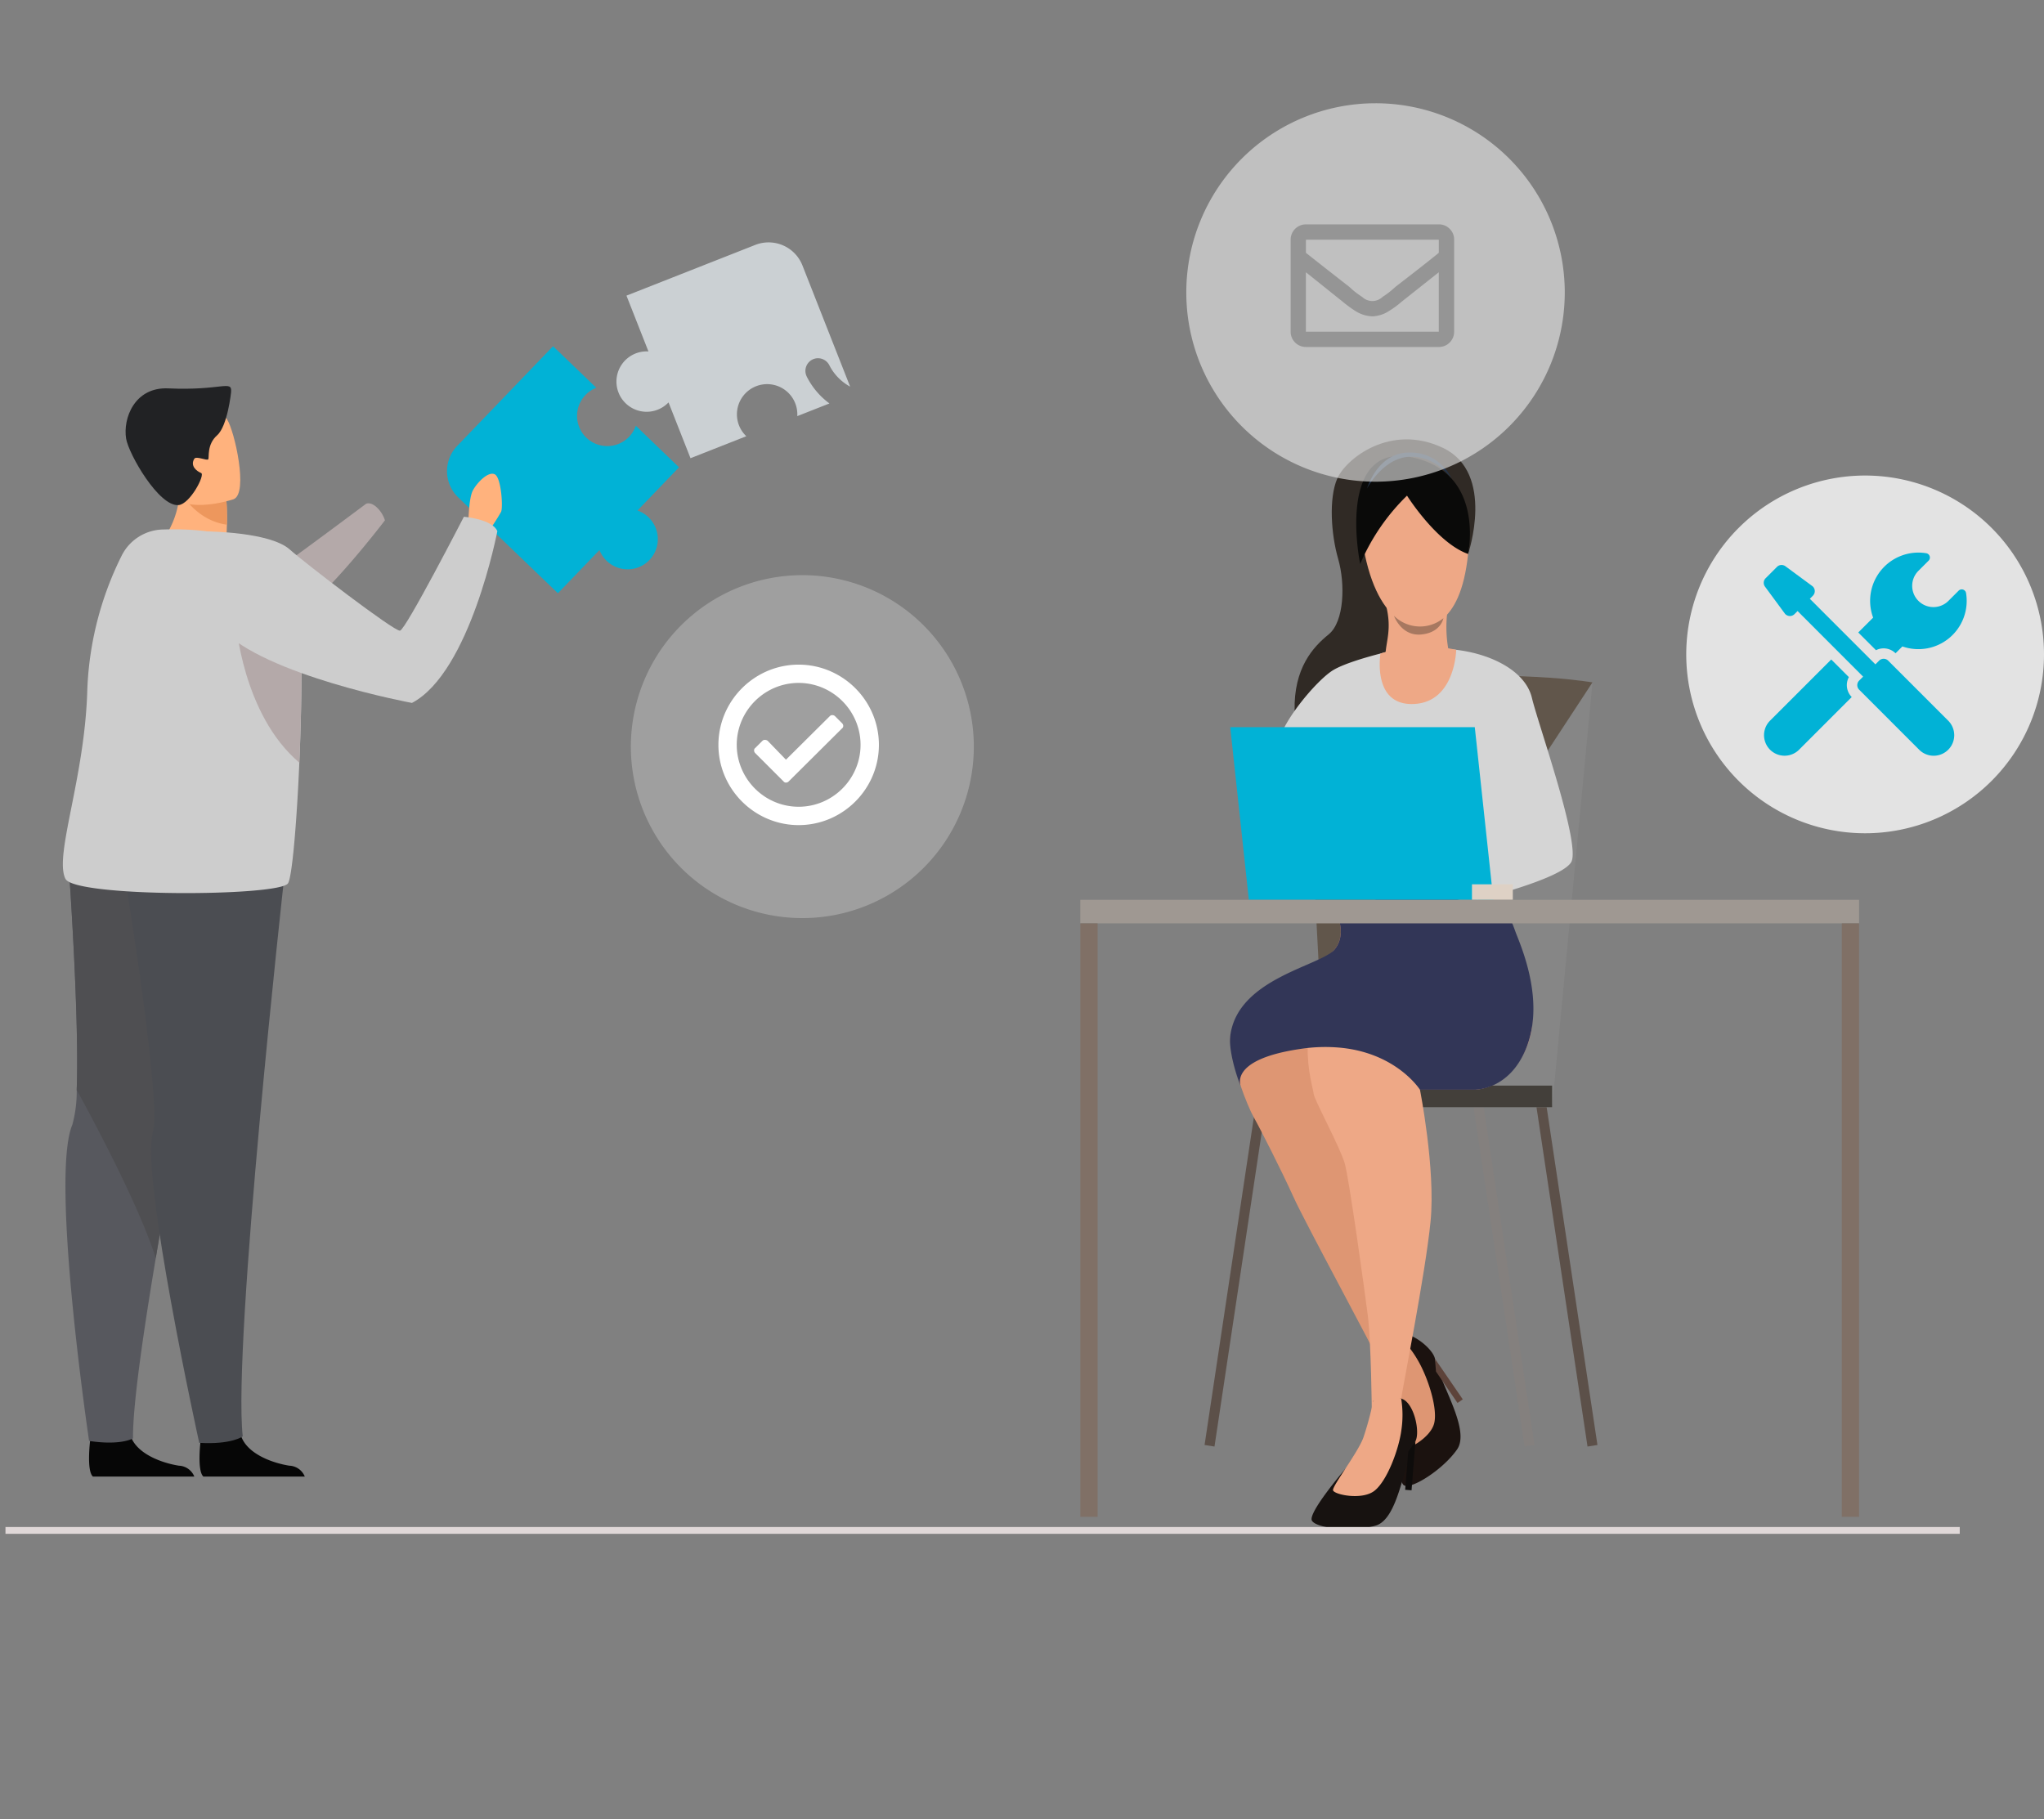 <svg xmlns="http://www.w3.org/2000/svg" xmlns:xlink="http://www.w3.org/1999/xlink" width="300" height="267" viewBox="0 0 300 267">
  <rect x="0" y="0" width="300" height="267" fill="#808080" stroke="none"/>
  <defs>
    <clipPath id="clip-path">
      <rect id="Rectangle_8229" data-name="Rectangle 8229" width="114.301" height="159.95" fill="#f10066"/>
    </clipPath>
    <clipPath id="clip-path-2">
      <rect id="Rectangle_8231" data-name="Rectangle 8231" width="57.952" height="58.176" fill="#ffebeb"/>
    </clipPath>
    <clipPath id="clip-path-3">
      <rect id="Rectangle_8234" data-name="Rectangle 8234" width="52.508" height="52.508" fill="none" opacity="0.63"/>
    </clipPath>
    <clipPath id="clip-path-4">
      <rect id="Rectangle_8233" data-name="Rectangle 8233" width="52.508" height="52.508" fill="none"/>
    </clipPath>
    <clipPath id="clip-path-5">
      <rect id="Rectangle_8235" data-name="Rectangle 8235" width="54.357" height="55.16" fill="none" opacity="0.32"/>
    </clipPath>
    <clipPath id="clip-path-6">
      <rect id="Rectangle_8237" data-name="Rectangle 8237" width="90.105" height="88.487" fill="none"/>
    </clipPath>
    <clipPath id="clip-path-7">
      <rect id="Rectangle_8236" data-name="Rectangle 8236" width="110.255" height="240.294" fill="none"/>
    </clipPath>
  </defs>
  <g id="Group_32509" data-name="Group 32509" transform="translate(-1323.188 -457.425)">
    <g id="Group_32490" data-name="Group 32490" transform="translate(1323.992 521.918)">
      <g id="Group_32487" data-name="Group 32487" transform="translate(157.755 0)">
        <path id="Path_22852" data-name="Path 22852" d="M187.489,312.29l-7.566-50.322,1.457-.224,7.566,50.321Z" transform="translate(-113.046 -164.455)" fill="#5c5049"/>
        <path id="Path_22853" data-name="Path 22853" d="M162.631,312.29l-7.566-50.322,1.456-.224,7.567,50.321Z" transform="translate(-97.428 -164.455)" fill="#84807e"/>
        <path id="Path_22854" data-name="Path 22854" d="M50.518,312.29l-1.457-.225,7.567-50.321,1.456.224Z" transform="translate(-30.825 -164.455)" fill="#5c5049"/>
        <g id="Group_32486" data-name="Group 32486">
          <g id="Group_32485" data-name="Group 32485" clip-path="url(#clip-path)">
            <path id="Path_22855" data-name="Path 22855" d="M152.286,156.5l5.927-62.358s-10.368-1.357-16.631-1.022L132.168,156.5Z" transform="translate(-83.041 -58.474)" fill="#868686"/>
            <rect id="Rectangle_8224" data-name="Rectangle 8224" width="20.119" height="3.169" transform="translate(49.125 94.857)" fill="#433f3a"/>
            <path id="Path_22856" data-name="Path 22856" d="M91.442,154.088,88.3,94.66s26.236-2.849,42.354-.393Z" transform="translate(-55.478 -58.603)" fill="#61564b"/>
            <path id="Path_22857" data-name="Path 22857" d="M110.065,16.818s4.051-11.881-3.679-15.564-14.3,1.64-15.535,4.522-.911,8.117.145,11.772.9,9.214-1.394,11.074-5.144,4.948-5,11.236c.088,3.9,15.35-9.978,15.35-9.978Z" transform="translate(-53.15 0)" fill="#302a25"/>
            <path id="Path_22858" data-name="Path 22858" d="M120.163,366.538s-.241,8.4.958,8.9,5.737-2.411,7.738-5.3-2.508-9.607-3.248-13.315c-.31-1.552-3.836-4.345-5.555-3.544a8.4,8.4,0,0,0-2.974,2.851s4.374,3,3.081,10.409" transform="translate(-73.563 -221.877)" fill="#1b120f"/>
            <path id="Path_22859" data-name="Path 22859" d="M117.081,356.368a46.327,46.327,0,0,1,2.254,5.088c.765,2.223.908,8.379,1.391,8.806s4.284-1.491,4.792-3.793-1.034-6.9-2.5-9.323a15.03,15.03,0,0,0-2.961-3.63s-2.592.5-2.974,2.851" transform="translate(-73.563 -222.117)" fill="#de9673"/>
            <path id="Path_22860" data-name="Path 22860" d="M140.029,363.054l4.086,5.963-.774.53-3.158-4.609Z" transform="translate(-87.981 -228.109)" fill="#5d433a"/>
            <path id="Path_22861" data-name="Path 22861" d="M74.537,181.883s2,3.375,0,5.831-15.431,9.2-15.334,13.1,2.56,10,3.444,11.546,4.147,7.97,5.842,11.728S79.982,245.827,81.9,249.88s.737-16.212.737-16.212l-9.805-28.74,22.9-22.31s-2.772-6.169-21.2-.736" transform="translate(-37.198 -112.872)" fill="#de9673"/>
            <path id="Path_22862" data-name="Path 22862" d="M95.163,82.721s-6.355,1.411-8.877,2.885-8.123,8.254-8.123,11.171,24.494,5.634,24.494,5.634L107.3,119.36s12.377-3.022,13.855-5.527-4.875-20.34-5.759-24.1-5.516-6.293-10.675-7.015a35.429,35.429,0,0,0-9.558,0" transform="translate(-49.11 -51.773)" fill="#d5d5d5"/>
            <path id="Path_22863" data-name="Path 22863" d="M117.474,187.164s-.442,2.9.737,4.127,6.61,8.39,3.734,15.427c-2.641,6.461-7.763,6.339-7.763,6.339h-7.927s2.3,11.63,1.558,19.294-4.239,25.166-4.313,26.05-3.351,3.649-4.309,2.25c0,0-.089-10.538-.6-14.517s-2.712-19.9-3.375-22.256-4.568-9.507-4.568-10.244-3.814-12.274,4.513-15.221,11.271-11.186,22.318-11.247" transform="translate(-56.404 -117.596)" fill="#eea886"/>
            <path id="Path_22864" data-name="Path 22864" d="M96.214,388.96s-5.465,6.376-4.853,7.523,5.979,1.73,9.351.744,4.092-9.046,5.848-12.394c.735-1.4-.25-5.787-2.09-6.249a8.394,8.394,0,0,0-4.105.346s1.516,5.082-4.151,10.031" transform="translate(-57.372 -237.78)" fill="#171210"/>
            <path id="Path_22865" data-name="Path 22865" d="M105.682,378.383a46.278,46.278,0,0,1-1.447,5.373c-.8,2.21-4.563,7.086-4.456,7.722s4.269,1.535,6.108.064,3.536-6.017,3.916-8.822a15.029,15.029,0,0,0-.019-4.684s-2.331-1.238-4.105.346" transform="translate(-62.69 -237.233)" fill="#eea886"/>
            <path id="Path_22866" data-name="Path 22866" d="M129.784,395.628l-.573,7.206-.935-.074.444-5.57Z" transform="translate(-80.596 -248.575)" fill="#0e0c0b"/>
            <path id="Path_22867" data-name="Path 22867" d="M102.682,201.994c-2.491,6.547-7.763,6.339-7.763,6.339H86.99s-3.306-5.24-11.4-6.14a23.928,23.928,0,0,0-6.108.145l-.08.012C58.64,203.944,60.718,207.9,60.75,208c-.894-2.184-1.833-5.655-1.607-7.524,1.032-8.519,13.336-10.3,15.334-12.758s0-5.83,0-5.83c18.429-5.434,21.2.736,21.2.736.8-.113,2.878-1.3,3.758-1.309,0,0,.923,2.014,1.573,3.832.573,1.607,4.376,9.748,1.67,16.852" transform="translate(-37.14 -112.872)" fill="#323657"/>
            <path id="Path_22868" data-name="Path 22868" d="M95.093,113.641l2.727,25.35H61.933L59.2,113.641Z" transform="translate(-37.197 -71.402)" fill="#01b2d6"/>
            <rect id="Rectangle_8225" data-name="Rectangle 8225" width="5.995" height="2.281" transform="translate(57.483 65.31)" fill="#ded1c5"/>
            <rect id="Rectangle_8226" data-name="Rectangle 8226" width="114.301" height="3.451" transform="translate(0 67.59)" fill="#9f9892"/>
            <path id="Path_22869" data-name="Path 22869" d="M119.47,8.552s8.037,2.379,6.892,13.538-6.4,10.584-6.892,10.666-6.728.492-8.7-13.045,8.7-11.158,8.7-11.158" transform="translate(-69.447 -5.272)" fill="#eea886"/>
            <path id="Path_22870" data-name="Path 22870" d="M129.552,64.135a18.4,18.4,0,0,0,.285,5.992c.711,2.3-9.366,2.361-9.36.472.006-2.146,1.03-3.938.066-7.617s9.009,1.154,9.009,1.154" transform="translate(-75.697 -38.704)" fill="#eea886"/>
            <path id="Path_22871" data-name="Path 22871" d="M116.408,12.368s4.37,6.949,8.968,8.562c0,0,2.511-11.662-7.86-14.1S108.77,18.6,109.543,22.4a30.828,30.828,0,0,1,6.864-10.028" transform="translate(-68.46 -4.111)" fill="#0a0a09"/>
            <path id="Path_22872" data-name="Path 22872" d="M123.863,69.687a5.44,5.44,0,0,0,7.249.346s-.336,2.119-3.262,2.392-3.987-2.738-3.987-2.738" transform="translate(-77.824 -43.785)" fill="#a77860"/>
            <path id="Path_22873" data-name="Path 22873" d="M113.231,10.474s2.3-4.454,6.184-4.653,6.192,3.17,6.192,3.17A6.6,6.6,0,0,0,119.418,5.2c-4.672,0-6.188,5.276-6.188,5.276" transform="translate(-71.143 -3.266)" fill="#23344a"/>
            <path id="Path_22874" data-name="Path 22874" d="M129.448,82.348s-.143,7.723-6.269,7.952-4.85-7.408-4.85-7.408a21.286,21.286,0,0,1,11.117-.545" transform="translate(-74.278 -51.456)" fill="#eea886"/>
            <rect id="Rectangle_8227" data-name="Rectangle 8227" width="2.539" height="87.117" transform="translate(111.763 71.041)" fill="#807066"/>
            <rect id="Rectangle_8228" data-name="Rectangle 8228" width="2.538" height="87.117" transform="translate(0 71.041)" fill="#807066"/>
          </g>
        </g>
      </g>
      <line id="Line_45" data-name="Line 45" x2="286.829" transform="translate(0 160.147)" fill="none" stroke="#e0d8d8" stroke-width="1"/>
    </g>
    <g id="Group_32494" data-name="Group 32494" transform="translate(1494.895 472.581)">
      <g id="Group_32493" data-name="Group 32493" transform="translate(0 0)" opacity="0.62" clip-path="url(#clip-path-2)">
        <path id="Path_22882" data-name="Path 22882" d="M42.355,33.54A17.016,17.016,0,0,1,48.5,39.683a16.717,16.717,0,0,1,0,16.833,17.011,17.011,0,0,1-6.143,6.143,16.717,16.717,0,0,1-16.832,0,17.006,17.006,0,0,1-6.143-6.143,16.717,16.717,0,0,1,0-16.833,17.011,17.011,0,0,1,6.143-6.143,16.717,16.717,0,0,1,16.832,0M27.443,36.862A13.1,13.1,0,0,0,22.7,41.6a12.906,12.906,0,0,0,0,12.992,13.1,13.1,0,0,0,4.742,4.742,12.9,12.9,0,0,0,12.991,0A13.1,13.1,0,0,0,45.176,54.6a12.906,12.906,0,0,0,0-12.992,13.1,13.1,0,0,0-4.742-4.742,12.9,12.9,0,0,0-12.991,0m15.849,7.274a.619.619,0,0,1-.26.521L31.861,55.763a.812.812,0,0,1-.585.26.619.619,0,0,1-.519-.26l-5.911-5.91a.81.81,0,0,1-.26-.585.616.616,0,0,1,.26-.519l1.494-1.493a.7.7,0,0,1,.519-.2.947.947,0,0,1,.584.2l3.832,3.961L40.5,42.059a.7.7,0,0,1,.52-.2.81.81,0,0,1,.584.26l1.429,1.43a.8.8,0,0,1,.26.584" transform="translate(-140.225 61.616)" fill="#fff"/>
        <path id="Path_22883" data-name="Path 22883" d="M352.9,27.775A27.774,27.774,0,1,1,325.123,0,27.774,27.774,0,0,1,352.9,27.775" transform="translate(-294.945)" fill="#e7e7e7"/>
        <path id="Path_22884" data-name="Path 22884" d="M336.8,23.593a2.17,2.17,0,0,1,.657,1.594v13.5a2.241,2.241,0,0,1-2.25,2.25h-19.5a2.241,2.241,0,0,1-2.25-2.25v-13.5a2.242,2.242,0,0,1,2.25-2.25h19.5a2.17,2.17,0,0,1,1.594.657m-21.1,1.594v1.922q1.641,1.313,6.329,4.969l.422.375a11.407,11.407,0,0,0,1.5,1.125,2.151,2.151,0,0,0,3,0,11.461,11.461,0,0,0,1.5-1.125l.422-.375q4.688-3.609,6.329-4.969V25.187Zm19.5,13.5v-8.72l-5.439,4.313a13.614,13.614,0,0,1-1.922,1.406,4.717,4.717,0,0,1-2.391.75,4.966,4.966,0,0,1-2.438-.75,18.6,18.6,0,0,1-1.922-1.406l-5.391-4.313v8.72Z" transform="translate(-295.736 -5.16)" fill="#a2a2a2"/>
      </g>
    </g>
    <g id="Group_32501" data-name="Group 32501" transform="translate(1570.68 527.226)">
      <g id="Group_32500" data-name="Group 32500" clip-path="url(#clip-path-3)">
        <g id="Group_32499" data-name="Group 32499">
          <g id="Group_32498" data-name="Group 32498" clip-path="url(#clip-path-4)">
            <path id="Path_22885" data-name="Path 22885" d="M0,26.254A26.254,26.254,0,1,0,26.254,0,26.254,26.254,0,0,0,0,26.254" fill="#e3e3e3"/>
            <path id="Path_22889" data-name="Path 22889" d="M54.732,37.68a2.482,2.482,0,0,1,2.872.452l1.006-1.005A7.088,7.088,0,0,0,67.954,29.3a.643.643,0,0,0-1.094-.354l-1.493,1.494a3.116,3.116,0,1,1-4.407-4.407l1.494-1.493a.643.643,0,0,0-.354-1.094A7.086,7.086,0,0,0,54.315,32.9L52.132,35.08Z" transform="translate(-26.885 -12.043)" fill="#01b2d6"/>
            <path id="Path_22890" data-name="Path 22890" d="M35.97,58.348l-2.589-2.589L24.33,64.81a3.014,3.014,0,0,0,4.26,4.26l7.8-7.8a2.483,2.483,0,0,1-.424-2.921" transform="translate(-12.101 -28.756)" fill="#01b2d6"/>
            <path id="Path_22891" data-name="Path 22891" d="M41.755,41.157a.948.948,0,0,0-1.341,0l-.54.54-9.625-9.625.45-.45a.948.948,0,0,0-.108-1.434l-3.928-2.893a.947.947,0,0,0-1.232.093l-1.668,1.668a.948.948,0,0,0-.093,1.232l2.893,3.927A.947.947,0,0,0,28,34.323l.45-.45L38.07,43.5l-.578.579a.948.948,0,0,0,0,1.341L46.372,54.3a3.014,3.014,0,0,0,4.26-4.26Z" transform="translate(-12.112 -13.982)" fill="#01b2d6"/>
          </g>
        </g>
      </g>
    </g>
    <g id="Group_32503" data-name="Group 32503" transform="translate(1415.78 538.633)">
      <g id="Group_32502" data-name="Group 32502" transform="translate(0 0)" clip-path="url(#clip-path-5)">
        <path id="Path_22892" data-name="Path 22892" d="M50.338,25.169A25.169,25.169,0,1,1,25.169,0,25.169,25.169,0,0,1,50.338,25.169" transform="translate(0 3.215)" fill="#c5c5c5" opacity="0.46"/>
        <path id="Path_22893" data-name="Path 22893" d="M34.769,18.7a11.9,11.9,0,0,1,4.3,4.3,11.693,11.693,0,0,1,0,11.776,11.9,11.9,0,0,1-4.3,4.3,11.694,11.694,0,0,1-11.776,0,11.9,11.9,0,0,1-4.3-4.3,11.693,11.693,0,0,1,0-11.776,11.9,11.9,0,0,1,4.3-4.3,11.694,11.694,0,0,1,11.776,0M24.334,21.021a9.162,9.162,0,0,0-3.314,3.314,9.029,9.029,0,0,0,0,9.089,9.162,9.162,0,0,0,3.314,3.32,9.028,9.028,0,0,0,9.088,0,9.162,9.162,0,0,0,3.317-3.317,9.029,9.029,0,0,0,0-9.089,9.162,9.162,0,0,0-3.317-3.317,9.025,9.025,0,0,0-9.088,0M35.425,26.11a.433.433,0,0,1-.182.364l-7.816,7.77a.567.567,0,0,1-.409.182.433.433,0,0,1-.363-.182L22.52,30.109a.567.567,0,0,1-.182-.409.432.432,0,0,1,.182-.363l1.045-1.045a.49.49,0,0,1,.363-.137.662.662,0,0,1,.409.137l2.681,2.771,6.452-6.407a.491.491,0,0,1,.364-.137.567.567,0,0,1,.409.182l1,1a.563.563,0,0,1,.182.408" transform="translate(-4.253 -0.761)" fill="#fff"/>
      </g>
    </g>
    <g id="Group_32507" data-name="Group 32507" transform="translate(1388.195 457.425)">
      <g id="Group_32506" data-name="Group 32506" clip-path="url(#clip-path-6)">
        <path id="Path_22917" data-name="Path 22917" d="M32.327,87.343a4.42,4.42,0,0,0-1.626-.992l6.1-6.344-6.344-6.1a4.432,4.432,0,1,1-5.8-5.575l-6.344-6.1L4.241,76.867a5.34,5.34,0,0,0,.147,7.549L19.025,98.493l6.1-6.345a4.432,4.432,0,1,0,7.2-4.8" transform="translate(-2.147 -11.413)" fill="#01b2d6"/>
        <path id="Path_22919" data-name="Path 22919" d="M97.376,19.7A1.859,1.859,0,0,1,99.027,17a1.887,1.887,0,0,1,1.675,1.059,7.335,7.335,0,0,0,3.036,3.11l-7-17.788A5.339,5.339,0,0,0,89.805.373L70.911,7.815l3.226,8.19a4.433,4.433,0,1,0,2.947,7.482l3.226,8.19L88.5,28.45A4.433,4.433,0,1,1,95.982,25.5l4.722-1.86a11.068,11.068,0,0,1-3.33-3.938" transform="translate(-43.971 35.58)" fill="#cbd0d3"/>
        <path id="Path_22920" data-name="Path 22920" d="M78.164,34.133a.605.605,0,0,1-.563-.382l-2.913-7.394a4.915,4.915,0,0,1-1.11.609,5.036,5.036,0,1,1-2.46-9.683L68.2,9.89a.6.6,0,0,1,.344-.783L87.44,1.664a5.947,5.947,0,0,1,7.707,3.351l7,17.788a.6.6,0,0,1-.849.75,7.881,7.881,0,0,1-3.284-3.367,1.286,1.286,0,0,0-1.137-.728,1.224,1.224,0,0,0-1.061.591,1.267,1.267,0,0,0-.051,1.238,10.507,10.507,0,0,0,3.148,3.725.6.6,0,0,1-.137,1.045l-4.722,1.86a.6.6,0,0,1-.822-.6,3.83,3.83,0,1,0-6.465,2.548.6.6,0,0,1-.2,1l-8.19,3.225a.588.588,0,0,1-.22.042m-3.227-9.4a.563.563,0,0,1,.116.011.6.6,0,0,1,.445.371l3,7.63,6.831-2.692a5.036,5.036,0,1,1,9.073-3.574l2.966-1.169a11.685,11.685,0,0,1-2.685-3.488,2.457,2.457,0,1,1,4.4-2.185,6.614,6.614,0,0,0,1.153,1.617l-6.22-15.8a4.742,4.742,0,0,0-6.143-2.671L69.546,10.007l3.006,7.63a.6.6,0,0,1-.073.574.608.608,0,0,1-.523.248,3.829,3.829,0,1,0,1.183,7.385,3.786,3.786,0,0,0,1.362-.921.606.606,0,0,1,.436-.186" transform="translate(-41.222 33.124)" fill="none"/>
      </g>
    </g>
    <g id="Group_32508" data-name="Group 32508" transform="translate(1323.188 484.131)">
      <g id="Group_32504" data-name="Group 32504" clip-path="url(#clip-path-7)">
        <path id="Path_22899" data-name="Path 22899" d="M562,1264.792a.013.013,0,0,0,.014-.01c.018-.031.014-.024-.014.01" transform="translate(-548.637 -1052.571)" fill="#e8c6a7"/>
        <path id="Path_22901" data-name="Path 22901" d="M352.051,281.91c-1.019-1.034-1.711-.645-1.711-.645s-12.034,9-13.181,9.647-16.8,1.1-16.8,1.1-6.269-.069-7.79,3.064a6.1,6.1,0,0,0,.975,6.788,6.582,6.582,0,0,0,6.947,2.18c5.738-1.63,17.15-4.957,19.289-6.228,4.753-2.83,13.335-14.128,13.335-14.128a4.482,4.482,0,0,0-1.059-1.774" transform="translate(-296.619 -234.018)" fill="#b4a9a9"/>
        <path id="Path_22903" data-name="Path 22903" d="M212.314,263.311s-.018-4.325.684-5.583,2.309-2.83,3.225-2.327,1.2,4.717.915,5.476a33.388,33.388,0,0,1-2.36,3.586Z" transform="translate(-143.582 -212.473)" fill="#ffb27d"/>
        <path id="Path_22904" data-name="Path 22904" d="M474.754,1095.376c-.99-.825-.4-5.448-.4-5.448s5.1-3.972,5.8-.931,4.846,4.407,7.205,4.779a2.548,2.548,0,0,1,2.271,1.6Z" transform="translate(-461.108 -905.343)" fill="#060606"/>
        <path id="Path_22905" data-name="Path 22905" d="M449.828,692.251c4.722.713,6.449-.381,6.449-.381-.061-4.527,1.373-14.736,3.339-26.458,2.592-15.455,6.108-33.541,8.329-44.69,1.278-6.415,2.129-10.531,2.129-10.531l-3.858-.074-19.249-.371s1.44,20.737,1.045,30.979a18.649,18.649,0,0,1-.643,5.117c-3.28,7.76,2.457,46.407,2.457,46.407" transform="translate(-436.752 -507.451)" fill="#57585e"/>
        <path id="Path_22906" data-name="Path 22906" d="M459.756,640.727c2.615,4.763,9.162,17.032,11.6,24.686,2.592-15.455,6.108-33.541,8.329-44.69a31.426,31.426,0,0,0-1.73-10.6l-19.249-.371s1.44,20.737,1.045,30.979" transform="translate(-448.496 -507.451)" fill="#4f4f52"/>
        <path id="Path_22907" data-name="Path 22907" d="M380.688,1095.376c-.99-.825-.4-5.448-.4-5.448s5.1-3.972,5.8-.931,4.845,4.407,7.205,4.779a2.548,2.548,0,0,1,2.271,1.6Z" transform="translate(-350.829 -905.343)" fill="#060606"/>
        <path id="Path_22908" data-name="Path 22908" d="M420.86,609.708s-7.562,68.106-6.065,81.841c0,0-1.616,1.232-6.385.949,0,0-8.638-39.235-6.809-45.584,1.272-4.415-3.794-35.59-3.794-35.59Z" transform="translate(-379.169 -507.418)" fill="#4b4d52"/>
        <path id="Path_22909" data-name="Path 22909" d="M422.354,261.523s9.615,4.674,14.386,2.543a14.5,14.5,0,0,0-4.247-3.574c.048-.832.076-1.584.089-2.249.043-2.215-.072-3.461-.072-3.461l-4.147-2.936-2.813-1.993a17.236,17.236,0,0,1,.114,3.418,13.311,13.311,0,0,1-3.31,8.253" transform="translate(-399.279 -207.935)" fill="#ffb27d"/>
        <path id="Path_22910" data-name="Path 22910" d="M446.427,263.156s2.242,4.351,6.917,4.972c.043-2.215-.072-3.461-.072-3.461l-4.146-2.936a9.419,9.419,0,0,0-2.7,1.425" transform="translate(-420.043 -217.82)" fill="#ed975d"/>
        <path id="Path_22911" data-name="Path 22911" d="M447.627,209.13s-8.607,2.984-10.433-2.262-4.167-8.394,1.251-10.52,7.188-.479,8.235,1.128,3.138,10.744.947,11.656" transform="translate(-413.325 -162.565)" fill="#ffb27d"/>
        <path id="Path_22912" data-name="Path 22912" d="M383.289,355.242c1.348,2.732,31.175,2.611,32.648.684.6-.782,1.286-8.62,1.68-17.733.217-5.048.346-10.488.321-15.333-.044-7.909-.5-14.238-1.645-14.724-6.393-2.7-10.344-4.417-18.695-4.169a6.938,6.938,0,0,0-6.028,3.782,48.02,48.02,0,0,0-5.07,19.661c-.337,13.032-4.908,24.389-3.215,27.832" transform="translate(-373.683 -252.952)" fill="#cdcdcd"/>
        <path id="Path_22913" data-name="Path 22913" d="M382.913,384.628s.971,13.629,9.329,20.7c.217-5.048.346-10.488.321-15.333-2.5-3.251-5.792-5.591-9.65-5.367" transform="translate(-348.308 -320.088)" fill="#b4a9a9"/>
        <path id="Path_22914" data-name="Path 22914" d="M216.493,295.08s9.173.056,12.055,2.66c2.063,1.866,15.319,12.036,16.161,11.9s9.377-16.721,9.377-16.721,4.207.347,4.91,2.12c0,0-3.968,20.706-12.531,25.207,0,0-21.646-4-28.067-10.965-3.308-3.589-1.9-14.2-1.9-14.2" transform="translate(-186 -243.774)" fill="#cdcdcd"/>
        <path id="Path_22915" data-name="Path 22915" d="M458.318,179.426s-.509,5.007-2.053,6.37-1.136,3.247-1.305,3.52-1.768-.53-2.048-.07c-.647,1.058.364,1.831,1,2.087s-1.63,4.552-3.3,4.71c-2.88.274-7.33-7.48-7.706-9.752-.491-2.973,1.238-7.606,6.194-7.378,7.791.358,9.369-1.286,9.212.512" transform="translate(-424.395 -148.611)" fill="#212224"/>
      </g>
    </g>
  </g>
</svg>
